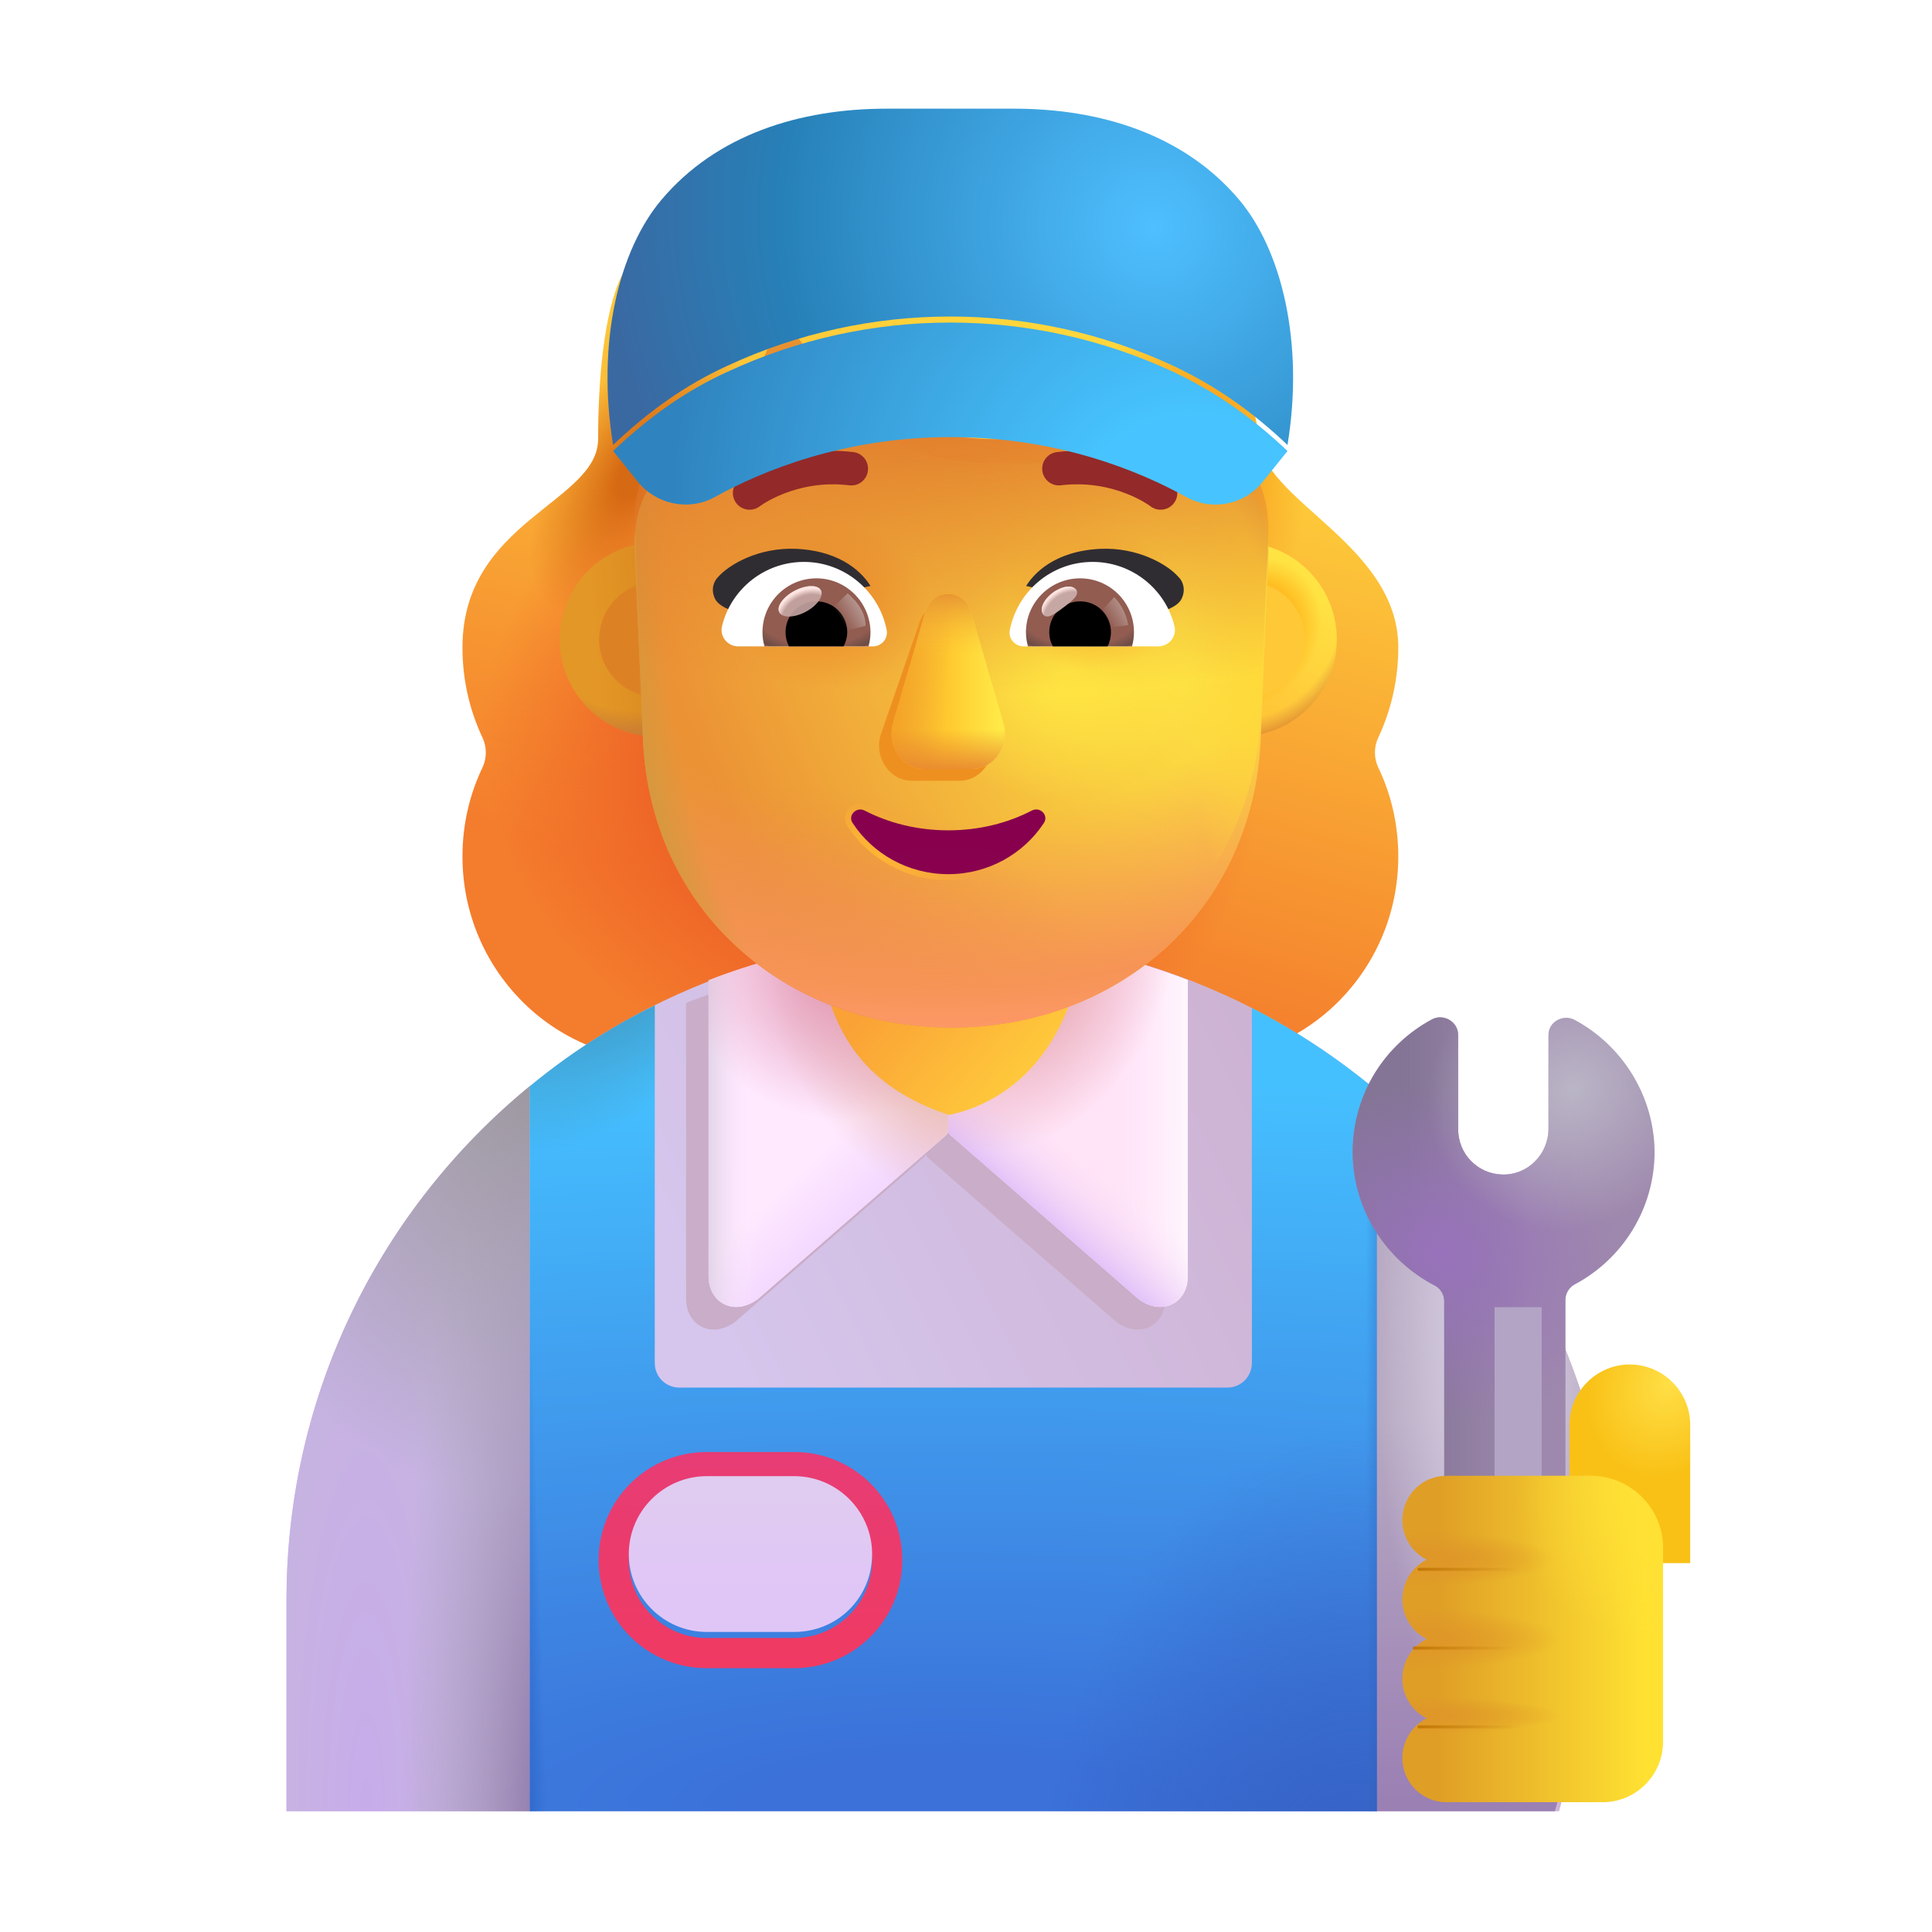 <svg width="32" height="32" viewBox="0 0 32 32" fill="none" xmlns="http://www.w3.org/2000/svg">
<g filter="url(#filter0_ii_4002_1945)">
<path d="M23.51 10.724C23.51 9.002 21.211 8.271 21.211 7.25L21.071 6.57C21.071 5.65 21.323 5.179 20.968 4.559H10.651C10.345 5.179 10.257 6.343 10.257 7.263V7.273C10.257 8.321 8.01 8.625 8.01 10.724C8.01 11.264 8.128 11.764 8.345 12.225C8.414 12.375 8.414 12.555 8.345 12.705C8.128 13.155 8.01 13.656 8.01 14.186C8.01 16.048 9.498 17.559 11.331 17.559H20.189C22.022 17.559 23.51 16.048 23.51 14.186C23.51 13.656 23.392 13.155 23.175 12.705C23.106 12.555 23.106 12.375 23.175 12.225C23.392 11.764 23.51 11.254 23.51 10.724Z" fill="url(#paint0_linear_4002_1945)"/>
<path d="M23.51 10.724C23.51 9.002 21.211 8.271 21.211 7.25L21.071 6.57C21.071 5.65 21.323 5.179 20.968 4.559H10.651C10.345 5.179 10.257 6.343 10.257 7.263V7.273C10.257 8.321 8.01 8.625 8.01 10.724C8.01 11.264 8.128 11.764 8.345 12.225C8.414 12.375 8.414 12.555 8.345 12.705C8.128 13.155 8.01 13.656 8.01 14.186C8.01 16.048 9.498 17.559 11.331 17.559H20.189C22.022 17.559 23.51 16.048 23.51 14.186C23.51 13.656 23.392 13.155 23.175 12.705C23.106 12.555 23.106 12.375 23.175 12.225C23.392 11.764 23.51 11.254 23.51 10.724Z" fill="url(#paint1_radial_4002_1945)"/>
<path d="M23.51 10.724C23.51 9.002 21.211 8.271 21.211 7.25L21.071 6.57C21.071 5.65 21.323 5.179 20.968 4.559H10.651C10.345 5.179 10.257 6.343 10.257 7.263V7.273C10.257 8.321 8.01 8.625 8.01 10.724C8.01 11.264 8.128 11.764 8.345 12.225C8.414 12.375 8.414 12.555 8.345 12.705C8.128 13.155 8.01 13.656 8.01 14.186C8.01 16.048 9.498 17.559 11.331 17.559H20.189C22.022 17.559 23.51 16.048 23.51 14.186C23.51 13.656 23.392 13.155 23.175 12.705C23.106 12.555 23.106 12.375 23.175 12.225C23.392 11.764 23.51 11.254 23.51 10.724Z" fill="url(#paint2_radial_4002_1945)"/>
<path d="M23.51 10.724C23.51 9.002 21.211 8.271 21.211 7.25L21.071 6.57C21.071 5.65 21.323 5.179 20.968 4.559H10.651C10.345 5.179 10.257 6.343 10.257 7.263V7.273C10.257 8.321 8.01 8.625 8.01 10.724C8.01 11.264 8.128 11.764 8.345 12.225C8.414 12.375 8.414 12.555 8.345 12.705C8.128 13.155 8.01 13.656 8.01 14.186C8.01 16.048 9.498 17.559 11.331 17.559H20.189C22.022 17.559 23.51 16.048 23.51 14.186C23.51 13.656 23.392 13.155 23.175 12.705C23.106 12.555 23.106 12.375 23.175 12.225C23.392 11.764 23.51 11.254 23.51 10.724Z" fill="url(#paint3_radial_4002_1945)"/>
</g>
<path d="M15.745 15.5C9.675 15.5 4.745 20.42 4.745 26.5V30H25.824L26.735 26.5C26.735 20.42 21.815 15.5 15.745 15.5Z" fill="url(#paint4_linear_4002_1945)"/>
<g filter="url(#filter1_f_4002_1945)">
<path d="M19.301 21.515V16.607C18.579 16.327 17.82 16.122 17.033 16L15.332 17.776L13.634 16.001C12.846 16.124 12.087 16.33 11.364 16.61V21.515C11.364 21.948 11.782 22.183 12.176 21.894L15.298 19.174C15.32 19.154 15.332 19.127 15.332 19.098C15.332 19.127 15.345 19.154 15.367 19.174L18.489 21.894C18.883 22.183 19.301 21.948 19.301 21.515Z" fill="#CAADC8"/>
</g>
<path d="M11.736 16.236V21.141C11.736 21.574 12.154 21.809 12.549 21.52L15.671 18.8C15.692 18.781 15.705 18.753 15.705 18.724V17.402L14.006 15.627C13.219 15.75 12.459 15.956 11.736 16.236Z" fill="#FFE9FF"/>
<path d="M11.736 16.236V21.141C11.736 21.574 12.154 21.809 12.549 21.52L15.671 18.8C15.692 18.781 15.705 18.753 15.705 18.724V17.402L14.006 15.627C13.219 15.75 12.459 15.956 11.736 16.236Z" fill="url(#paint5_linear_4002_1945)"/>
<path d="M11.736 16.236V21.141C11.736 21.574 12.154 21.809 12.549 21.52L15.671 18.8C15.692 18.781 15.705 18.753 15.705 18.724V17.402L14.006 15.627C13.219 15.75 12.459 15.956 11.736 16.236Z" fill="url(#paint6_linear_4002_1945)"/>
<path d="M11.736 16.236V21.141C11.736 21.574 12.154 21.809 12.549 21.52L15.671 18.8C15.692 18.781 15.705 18.753 15.705 18.724V17.402L14.006 15.627C13.219 15.75 12.459 15.956 11.736 16.236Z" fill="url(#paint7_radial_4002_1945)"/>
<path d="M11.736 16.236V21.141C11.736 21.574 12.154 21.809 12.549 21.52L15.671 18.8C15.692 18.781 15.705 18.753 15.705 18.724V17.402L14.006 15.627C13.219 15.75 12.459 15.956 11.736 16.236Z" fill="url(#paint8_radial_4002_1945)"/>
<path d="M19.674 16.233V21.141C19.674 21.574 19.256 21.809 18.861 21.52L15.739 18.799C15.717 18.78 15.705 18.753 15.705 18.724V17.402L17.405 15.626C18.192 15.748 18.951 15.953 19.674 16.233Z" fill="#FFE3F6"/>
<path d="M19.674 16.233V21.141C19.674 21.574 19.256 21.809 18.861 21.52L15.739 18.799C15.717 18.78 15.705 18.753 15.705 18.724V17.402L17.405 15.626C18.192 15.748 18.951 15.953 19.674 16.233Z" fill="url(#paint9_linear_4002_1945)"/>
<path d="M19.674 16.233V21.141C19.674 21.574 19.256 21.809 18.861 21.52L15.739 18.799C15.717 18.78 15.705 18.753 15.705 18.724V17.402L17.405 15.626C18.192 15.748 18.951 15.953 19.674 16.233Z" fill="url(#paint10_linear_4002_1945)"/>
<path d="M19.674 16.233V21.141C19.674 21.574 19.256 21.809 18.861 21.52L15.739 18.799C15.717 18.78 15.705 18.753 15.705 18.724V17.402L17.405 15.626C18.192 15.748 18.951 15.953 19.674 16.233Z" fill="url(#paint11_radial_4002_1945)"/>
<path d="M8.775 30V17.99C6.315 20.006 4.745 23.068 4.745 26.5V30H8.775Z" fill="url(#paint12_radial_4002_1945)"/>
<path d="M8.775 30V17.99C6.315 20.006 4.745 23.068 4.745 26.5V30H8.775Z" fill="url(#paint13_radial_4002_1945)"/>
<path d="M8.775 30V17.99C6.315 20.006 4.745 23.068 4.745 26.5V30H8.775Z" fill="url(#paint14_radial_4002_1945)"/>
<path d="M22.775 18.043V30H25.754L26.735 26.5C26.735 23.098 25.195 20.06 22.775 18.043Z" fill="url(#paint15_linear_4002_1945)"/>
<path d="M22.775 18.043V30H25.754L26.735 26.5C26.735 23.098 25.195 20.06 22.775 18.043Z" fill="url(#paint16_radial_4002_1945)"/>
<g filter="url(#filter2_i_4002_1945)">
<path d="M26.245 23.1C26.795 23.1 27.245 23.55 27.245 24.1V26.39H25.245V24.1C25.245 23.55 25.695 23.1 26.245 23.1Z" fill="url(#paint17_radial_4002_1945)"/>
</g>
<path d="M20.735 16.696V22.573C20.735 22.803 20.555 22.983 20.325 22.983H11.255C11.025 22.983 10.845 22.803 10.845 22.573V16.653C10.706 16.72 10.568 16.792 10.432 16.866C10.07 17.066 9.72 17.286 9.385 17.524C9.175 17.674 8.972 17.83 8.775 17.993L8.775 30H22.805L22.805 18.068C22.172 17.536 21.478 17.075 20.735 16.696Z" fill="url(#paint18_radial_4002_1945)"/>
<path d="M20.735 16.696V22.573C20.735 22.803 20.555 22.983 20.325 22.983H11.255C11.025 22.983 10.845 22.803 10.845 22.573V16.653C10.706 16.72 10.568 16.792 10.432 16.866C10.07 17.066 9.72 17.286 9.385 17.524C9.175 17.674 8.972 17.83 8.775 17.993L8.775 30H22.805L22.805 18.068C22.172 17.536 21.478 17.075 20.735 16.696Z" fill="url(#paint19_radial_4002_1945)"/>
<path d="M20.735 16.696V22.573C20.735 22.803 20.555 22.983 20.325 22.983H11.255C11.025 22.983 10.845 22.803 10.845 22.573V16.653C10.706 16.72 10.568 16.792 10.432 16.866C10.07 17.066 9.72 17.286 9.385 17.524C9.175 17.674 8.972 17.83 8.775 17.993L8.775 30H22.805L22.805 18.068C22.172 17.536 21.478 17.075 20.735 16.696Z" fill="url(#paint20_linear_4002_1945)"/>
<path d="M20.735 16.696V22.573C20.735 22.803 20.555 22.983 20.325 22.983H11.255C11.025 22.983 10.845 22.803 10.845 22.573V16.653C10.706 16.72 10.568 16.792 10.432 16.866C10.07 17.066 9.72 17.286 9.385 17.524C9.175 17.674 8.972 17.83 8.775 17.993L8.775 30H22.805L22.805 18.068C22.172 17.536 21.478 17.075 20.735 16.696Z" fill="url(#paint21_linear_4002_1945)"/>
<path d="M20.735 16.696V22.573C20.735 22.803 20.555 22.983 20.325 22.983H11.255C11.025 22.983 10.845 22.803 10.845 22.573V16.653C10.706 16.72 10.568 16.792 10.432 16.866C10.07 17.066 9.72 17.286 9.385 17.524C9.175 17.674 8.972 17.83 8.775 17.993L8.775 30H22.805L22.805 18.068C22.172 17.536 21.478 17.075 20.735 16.696Z" fill="url(#paint22_radial_4002_1945)"/>
<g filter="url(#filter3_d_4002_1945)">
<path d="M13.155 24.45C13.865 24.45 14.445 25.03 14.445 25.74C14.445 26.45 13.865 27.03 13.155 27.03H11.705C10.995 27.03 10.415 26.45 10.415 25.74C10.415 25.03 10.995 24.45 11.705 24.45H13.155ZM13.155 23.95H11.705C10.715 23.95 9.915 24.75 9.915 25.74C9.915 26.73 10.715 27.53 11.705 27.53H13.155C14.145 27.53 14.945 26.73 14.945 25.74C14.945 24.75 14.145 23.95 13.155 23.95Z" fill="url(#paint23_linear_4002_1945)"/>
</g>
<g filter="url(#filter4_i_4002_1945)">
<path d="M13.155 27.03H11.705C10.995 27.03 10.415 26.45 10.415 25.74C10.415 25.03 10.995 24.45 11.705 24.45H13.155C13.865 24.45 14.445 25.03 14.445 25.74C14.445 26.46 13.875 27.03 13.155 27.03Z" fill="url(#paint24_linear_4002_1945)"/>
</g>
<g filter="url(#filter5_i_4002_1945)">
<path d="M15.717 18.667C14.194 18.16 13.767 17.18 13.564 16.078H17.916C17.549 18.094 16.235 18.566 15.717 18.667Z" fill="url(#paint25_linear_4002_1945)"/>
</g>
<g filter="url(#filter6_i_4002_1945)">
<path d="M25.93 17.043C25.739 16.943 25.498 17.073 25.498 17.293V18.844C25.498 19.264 25.157 19.614 24.735 19.604C24.323 19.594 24.002 19.264 24.002 18.854V17.293C24.002 17.073 23.761 16.933 23.57 17.033C22.787 17.453 22.265 18.264 22.255 19.204C22.245 20.175 22.807 21.025 23.621 21.445C23.711 21.495 23.771 21.596 23.771 21.696V27.999C23.771 28.55 24.223 29 24.775 29C25.327 29 25.779 28.55 25.779 27.999V21.676C25.779 21.576 25.839 21.476 25.93 21.425C26.723 21.005 27.255 20.175 27.255 19.224C27.245 18.294 26.713 17.463 25.93 17.043Z" fill="#9E88AD"/>
<path d="M25.93 17.043C25.739 16.943 25.498 17.073 25.498 17.293V18.844C25.498 19.264 25.157 19.614 24.735 19.604C24.323 19.594 24.002 19.264 24.002 18.854V17.293C24.002 17.073 23.761 16.933 23.57 17.033C22.787 17.453 22.265 18.264 22.255 19.204C22.245 20.175 22.807 21.025 23.621 21.445C23.711 21.495 23.771 21.596 23.771 21.696V27.999C23.771 28.55 24.223 29 24.775 29C25.327 29 25.779 28.55 25.779 27.999V21.676C25.779 21.576 25.839 21.476 25.93 21.425C26.723 21.005 27.255 20.175 27.255 19.224C27.245 18.294 26.713 17.463 25.93 17.043Z" fill="url(#paint26_linear_4002_1945)"/>
<path d="M25.93 17.043C25.739 16.943 25.498 17.073 25.498 17.293V18.844C25.498 19.264 25.157 19.614 24.735 19.604C24.323 19.594 24.002 19.264 24.002 18.854V17.293C24.002 17.073 23.761 16.933 23.57 17.033C22.787 17.453 22.265 18.264 22.255 19.204C22.245 20.175 22.807 21.025 23.621 21.445C23.711 21.495 23.771 21.596 23.771 21.696V27.999C23.771 28.55 24.223 29 24.775 29C25.327 29 25.779 28.55 25.779 27.999V21.676C25.779 21.576 25.839 21.476 25.93 21.425C26.723 21.005 27.255 20.175 27.255 19.224C27.245 18.294 26.713 17.463 25.93 17.043Z" fill="url(#paint27_radial_4002_1945)"/>
<path d="M25.93 17.043C25.739 16.943 25.498 17.073 25.498 17.293V18.844C25.498 19.264 25.157 19.614 24.735 19.604C24.323 19.594 24.002 19.264 24.002 18.854V17.293C24.002 17.073 23.761 16.933 23.57 17.033C22.787 17.453 22.265 18.264 22.255 19.204C22.245 20.175 22.807 21.025 23.621 21.445C23.711 21.495 23.771 21.596 23.771 21.696V27.999C23.771 28.55 24.223 29 24.775 29C25.327 29 25.779 28.55 25.779 27.999V21.676C25.779 21.576 25.839 21.476 25.93 21.425C26.723 21.005 27.255 20.175 27.255 19.224C27.245 18.294 26.713 17.463 25.93 17.043Z" fill="url(#paint28_radial_4002_1945)"/>
</g>
<g filter="url(#filter7_f_4002_1945)">
<rect x="24.755" y="21.651" width="0.78" height="3.662" fill="#B3A4C6"/>
</g>
<g filter="url(#filter8_i_4002_1945)">
<path d="M22.927 25.326C22.927 24.924 23.252 24.594 23.654 24.594H26.045C26.708 24.594 27.245 25.131 27.245 25.794V29C27.245 29.552 26.797 30 26.245 30H23.654C23.252 30 22.927 29.669 22.927 29.268C22.927 28.981 23.093 28.731 23.334 28.611C23.093 28.491 22.927 28.241 22.927 27.954C22.927 27.667 23.093 27.417 23.334 27.297C23.093 27.177 22.927 26.927 22.927 26.64C22.927 26.353 23.093 26.102 23.334 25.983C23.093 25.863 22.927 25.612 22.927 25.326Z" fill="url(#paint29_linear_4002_1945)"/>
<path d="M22.927 25.326C22.927 24.924 23.252 24.594 23.654 24.594H26.045C26.708 24.594 27.245 25.131 27.245 25.794V29C27.245 29.552 26.797 30 26.245 30H23.654C23.252 30 22.927 29.669 22.927 29.268C22.927 28.981 23.093 28.731 23.334 28.611C23.093 28.491 22.927 28.241 22.927 27.954C22.927 27.667 23.093 27.417 23.334 27.297C23.093 27.177 22.927 26.927 22.927 26.64C22.927 26.353 23.093 26.102 23.334 25.983C23.093 25.863 22.927 25.612 22.927 25.326Z" fill="url(#paint30_radial_4002_1945)"/>
<path d="M22.927 25.326C22.927 24.924 23.252 24.594 23.654 24.594H26.045C26.708 24.594 27.245 25.131 27.245 25.794V29C27.245 29.552 26.797 30 26.245 30H23.654C23.252 30 22.927 29.669 22.927 29.268C22.927 28.981 23.093 28.731 23.334 28.611C23.093 28.491 22.927 28.241 22.927 27.954C22.927 27.667 23.093 27.417 23.334 27.297C23.093 27.177 22.927 26.927 22.927 26.64C22.927 26.353 23.093 26.102 23.334 25.983C23.093 25.863 22.927 25.612 22.927 25.326Z" fill="url(#paint31_radial_4002_1945)"/>
<path d="M22.927 25.326C22.927 24.924 23.252 24.594 23.654 24.594H26.045C26.708 24.594 27.245 25.131 27.245 25.794V29C27.245 29.552 26.797 30 26.245 30H23.654C23.252 30 22.927 29.669 22.927 29.268C22.927 28.981 23.093 28.731 23.334 28.611C23.093 28.491 22.927 28.241 22.927 27.954C22.927 27.667 23.093 27.417 23.334 27.297C23.093 27.177 22.927 26.927 22.927 26.64C22.927 26.353 23.093 26.102 23.334 25.983C23.093 25.863 22.927 25.612 22.927 25.326Z" fill="url(#paint32_radial_4002_1945)"/>
<path d="M22.927 25.326C22.927 24.924 23.252 24.594 23.654 24.594H26.045C26.708 24.594 27.245 25.131 27.245 25.794V29C27.245 29.552 26.797 30 26.245 30H23.654C23.252 30 22.927 29.669 22.927 29.268C22.927 28.981 23.093 28.731 23.334 28.611C23.093 28.491 22.927 28.241 22.927 27.954C22.927 27.667 23.093 27.417 23.334 27.297C23.093 27.177 22.927 26.927 22.927 26.64C22.927 26.353 23.093 26.102 23.334 25.983C23.093 25.863 22.927 25.612 22.927 25.326Z" fill="url(#paint33_radial_4002_1945)"/>
</g>
<g filter="url(#filter9_f_4002_1945)">
<path d="M23.503 25.992H25.3" stroke="url(#paint34_linear_4002_1945)" stroke-width="0.05" stroke-linecap="round"/>
</g>
<g filter="url(#filter10_f_4002_1945)">
<path d="M23.425 27.297H25.222" stroke="url(#paint35_linear_4002_1945)" stroke-width="0.05" stroke-linecap="round"/>
</g>
<g filter="url(#filter11_f_4002_1945)">
<path d="M23.503 28.602H25.3" stroke="url(#paint36_linear_4002_1945)" stroke-width="0.05" stroke-linecap="round"/>
</g>
<path d="M20.628 12.197C20.694 11.133 20.757 10.07 20.812 9.006C21.568 9.138 22.142 9.797 22.142 10.591C22.142 11.448 21.472 12.148 20.628 12.197Z" fill="url(#paint37_linear_4002_1945)"/>
<path d="M20.628 12.197C20.694 11.133 20.757 10.07 20.812 9.006C21.568 9.138 22.142 9.797 22.142 10.591C22.142 11.448 21.472 12.148 20.628 12.197Z" fill="url(#paint38_radial_4002_1945)"/>
<path d="M20.628 12.197C20.694 11.133 20.757 10.07 20.812 9.006C21.568 9.138 22.142 9.797 22.142 10.591C22.142 11.448 21.472 12.148 20.628 12.197Z" fill="url(#paint39_radial_4002_1945)"/>
<path d="M10.652 8.998C9.871 9.108 9.27 9.779 9.27 10.591C9.27 11.45 9.943 12.152 10.79 12.197C10.726 11.129 10.673 10.066 10.652 8.998Z" fill="url(#paint40_linear_4002_1945)"/>
<path d="M10.652 8.998C9.871 9.108 9.27 9.779 9.27 10.591C9.27 11.45 9.943 12.152 10.79 12.197C10.726 11.129 10.673 10.066 10.652 8.998Z" fill="url(#paint41_radial_4002_1945)"/>
<g filter="url(#filter12_f_4002_1945)">
<path d="M10.669 9.659C10.242 9.754 9.923 10.135 9.923 10.591C9.923 11.076 10.284 11.476 10.752 11.538C10.718 10.911 10.688 10.286 10.669 9.659Z" fill="#DD8224"/>
</g>
<g filter="url(#filter13_f_4002_1945)">
<path d="M20.668 11.546C20.706 10.912 20.744 10.278 20.778 9.643C21.25 9.702 21.614 10.104 21.614 10.591C21.614 11.116 21.191 11.542 20.668 11.546Z" fill="#FFC837"/>
</g>
<g filter="url(#filter14_i_4002_1945)">
<path d="M19.796 7.274H16.482C15.168 7.274 13.973 6.68 13.237 5.617C13.108 5.432 12.839 5.471 12.759 5.666L12.68 5.861C12.441 6.426 11.993 6.865 11.446 7.099C11.416 7.118 11.376 7.138 11.336 7.147C11.087 7.264 10.52 7.635 10.51 8.6L10.649 11.835C10.769 14.7 13.028 16.62 15.765 16.62C18.502 16.62 20.761 14.7 20.881 11.835L21.01 8.756C20.99 7.401 19.985 7.274 19.796 7.274Z" fill="url(#paint42_radial_4002_1945)"/>
<path d="M19.796 7.274H16.482C15.168 7.274 13.973 6.68 13.237 5.617C13.108 5.432 12.839 5.471 12.759 5.666L12.68 5.861C12.441 6.426 11.993 6.865 11.446 7.099C11.416 7.118 11.376 7.138 11.336 7.147C11.087 7.264 10.52 7.635 10.51 8.6L10.649 11.835C10.769 14.7 13.028 16.62 15.765 16.62C18.502 16.62 20.761 14.7 20.881 11.835L21.01 8.756C20.99 7.401 19.985 7.274 19.796 7.274Z" fill="url(#paint43_radial_4002_1945)"/>
<path d="M19.796 7.274H16.482C15.168 7.274 13.973 6.68 13.237 5.617C13.108 5.432 12.839 5.471 12.759 5.666L12.68 5.861C12.441 6.426 11.993 6.865 11.446 7.099C11.416 7.118 11.376 7.138 11.336 7.147C11.087 7.264 10.52 7.635 10.51 8.6L10.649 11.835C10.769 14.7 13.028 16.62 15.765 16.62C18.502 16.62 20.761 14.7 20.881 11.835L21.01 8.756C20.99 7.401 19.985 7.274 19.796 7.274Z" fill="url(#paint44_radial_4002_1945)"/>
<path d="M19.796 7.274H16.482C15.168 7.274 13.973 6.68 13.237 5.617C13.108 5.432 12.839 5.471 12.759 5.666L12.68 5.861C12.441 6.426 11.993 6.865 11.446 7.099C11.416 7.118 11.376 7.138 11.336 7.147C11.087 7.264 10.52 7.635 10.51 8.6L10.649 11.835C10.769 14.7 13.028 16.62 15.765 16.62C18.502 16.62 20.761 14.7 20.881 11.835L21.01 8.756C20.99 7.401 19.985 7.274 19.796 7.274Z" fill="url(#paint45_radial_4002_1945)"/>
<path d="M19.796 7.274H16.482C15.168 7.274 13.973 6.68 13.237 5.617C13.108 5.432 12.839 5.471 12.759 5.666L12.68 5.861C12.441 6.426 11.993 6.865 11.446 7.099C11.416 7.118 11.376 7.138 11.336 7.147C11.087 7.264 10.52 7.635 10.51 8.6L10.649 11.835C10.769 14.7 13.028 16.62 15.765 16.62C18.502 16.62 20.761 14.7 20.881 11.835L21.01 8.756C20.99 7.401 19.985 7.274 19.796 7.274Z" fill="url(#paint46_radial_4002_1945)"/>
<path d="M19.796 7.274H16.482C15.168 7.274 13.973 6.68 13.237 5.617C13.108 5.432 12.839 5.471 12.759 5.666L12.68 5.861C12.441 6.426 11.993 6.865 11.446 7.099C11.416 7.118 11.376 7.138 11.336 7.147C11.087 7.264 10.52 7.635 10.51 8.6L10.649 11.835C10.769 14.7 13.028 16.62 15.765 16.62C18.502 16.62 20.761 14.7 20.881 11.835L21.01 8.756C20.99 7.401 19.985 7.274 19.796 7.274Z" fill="url(#paint47_radial_4002_1945)"/>
<path d="M19.796 7.274H16.482C15.168 7.274 13.973 6.68 13.237 5.617C13.108 5.432 12.839 5.471 12.759 5.666L12.68 5.861C12.441 6.426 11.993 6.865 11.446 7.099C11.416 7.118 11.376 7.138 11.336 7.147C11.087 7.264 10.52 7.635 10.51 8.6L10.649 11.835C10.769 14.7 13.028 16.62 15.765 16.62C18.502 16.62 20.761 14.7 20.881 11.835L21.01 8.756C20.99 7.401 19.985 7.274 19.796 7.274Z" fill="url(#paint48_radial_4002_1945)"/>
</g>
<path d="M19.796 7.274H16.482C15.168 7.274 13.973 6.68 13.237 5.617C13.108 5.432 12.839 5.471 12.759 5.666L12.68 5.861C12.441 6.426 11.993 6.865 11.446 7.099C11.416 7.118 11.376 7.138 11.336 7.147C11.087 7.264 10.52 7.635 10.51 8.6L10.649 11.835C10.769 14.7 13.028 16.62 15.765 16.62C18.502 16.62 20.761 14.7 20.881 11.835L21.01 8.756C20.99 7.401 19.985 7.274 19.796 7.274Z" fill="url(#paint49_radial_4002_1945)"/>
<path d="M19.796 7.274H16.482C15.168 7.274 13.973 6.68 13.237 5.617C13.108 5.432 12.839 5.471 12.759 5.666L12.68 5.861C12.441 6.426 11.993 6.865 11.446 7.099C11.416 7.118 11.376 7.138 11.336 7.147C11.087 7.264 10.52 7.635 10.51 8.6L10.649 11.835C10.769 14.7 13.028 16.62 15.765 16.62C18.502 16.62 20.761 14.7 20.881 11.835L21.01 8.756C20.99 7.401 19.985 7.274 19.796 7.274Z" fill="url(#paint50_radial_4002_1945)"/>
<g filter="url(#filter15_f_4002_1945)">
<path d="M15.22 10.338L14.585 12.176C14.476 12.554 14.737 12.932 15.105 12.932H15.892C16.261 12.932 16.521 12.548 16.412 12.176L15.881 10.338C15.767 9.93 15.339 9.93 15.22 10.338Z" fill="#EE9020"/>
</g>
<g filter="url(#filter16_f_4002_1945)">
<path d="M15.324 10.142L14.792 11.98C14.684 12.358 14.944 12.736 15.313 12.736H16.099C16.468 12.736 16.728 12.352 16.62 11.98L16.088 10.142C15.974 9.735 15.443 9.735 15.324 10.142Z" fill="url(#paint51_linear_4002_1945)"/>
<path d="M15.324 10.142L14.792 11.98C14.684 12.358 14.944 12.736 15.313 12.736H16.099C16.468 12.736 16.728 12.352 16.62 11.98L16.088 10.142C15.974 9.735 15.443 9.735 15.324 10.142Z" fill="url(#paint52_linear_4002_1945)"/>
<path d="M15.324 10.142L14.792 11.98C14.684 12.358 14.944 12.736 15.313 12.736H16.099C16.468 12.736 16.728 12.352 16.62 11.98L16.088 10.142C15.974 9.735 15.443 9.735 15.324 10.142Z" fill="url(#paint53_linear_4002_1945)"/>
<path d="M15.324 10.142L14.792 11.98C14.684 12.358 14.944 12.736 15.313 12.736H16.099C16.468 12.736 16.728 12.352 16.62 11.98L16.088 10.142C15.974 9.735 15.443 9.735 15.324 10.142Z" fill="url(#paint54_linear_4002_1945)"/>
</g>
<g filter="url(#filter17_f_4002_1945)">
<path d="M14.344 13.38L14.344 13.38C14.737 13.585 15.206 13.703 15.706 13.703C16.211 13.703 16.675 13.585 17.068 13.38L17.069 13.38L17.069 13.38C17.159 13.334 17.253 13.361 17.31 13.42C17.367 13.479 17.389 13.575 17.331 13.661M14.344 13.38L17.289 13.633M14.344 13.38L14.343 13.38C14.252 13.334 14.158 13.363 14.101 13.422C14.045 13.481 14.023 13.577 14.081 13.662M14.344 13.38L14.123 13.633M17.331 13.661C17.331 13.661 17.331 13.661 17.331 13.661L17.289 13.633M17.331 13.661C17.331 13.661 17.331 13.661 17.331 13.661L17.289 13.633M17.331 13.661C16.987 14.182 16.388 14.53 15.706 14.53C15.024 14.53 14.425 14.182 14.081 13.662M17.289 13.633C16.954 14.141 16.371 14.479 15.706 14.479C15.041 14.479 14.457 14.141 14.123 13.633M14.081 13.662C14.081 13.662 14.081 13.662 14.081 13.662L14.123 13.633M14.081 13.662C14.081 13.661 14.081 13.661 14.081 13.661L14.123 13.633" stroke="url(#paint55_radial_4002_1945)" stroke-width="0.1"/>
</g>
<path d="M15.706 13.753C15.198 13.753 14.721 13.633 14.32 13.425C14.183 13.355 14.036 13.509 14.123 13.633C14.457 14.141 15.041 14.479 15.706 14.479C16.371 14.479 16.954 14.141 17.289 13.633C17.375 13.504 17.228 13.355 17.091 13.425C16.69 13.633 16.218 13.753 15.706 13.753Z" fill="url(#paint56_radial_4002_1945)"/>
<g filter="url(#filter18_i_4002_1945)">
<path d="M12.295 8.047C12.385 7.993 12.515 7.924 12.678 7.86C13.006 7.731 13.474 7.619 14.034 7.688C14.186 7.706 14.294 7.845 14.275 7.997C14.257 8.149 14.119 8.257 13.966 8.238C13.518 8.184 13.144 8.273 12.882 8.376C12.75 8.428 12.648 8.482 12.58 8.523C12.546 8.543 12.521 8.56 12.505 8.571C12.497 8.577 12.491 8.581 12.488 8.583L12.485 8.585C12.364 8.678 12.191 8.656 12.097 8.536C12.003 8.415 12.025 8.24 12.146 8.146L12.295 8.047Z" fill="#932929"/>
</g>
<g filter="url(#filter19_i_4002_1945)">
<path d="M19.145 8.047C19.054 7.993 18.925 7.924 18.761 7.86C18.433 7.731 17.965 7.619 17.406 7.688C17.253 7.706 17.145 7.845 17.164 7.997C17.183 8.149 17.321 8.257 17.473 8.238C17.921 8.184 18.295 8.273 18.558 8.376C18.689 8.428 18.791 8.482 18.86 8.523C18.894 8.543 18.919 8.56 18.935 8.571C18.943 8.577 18.948 8.581 18.951 8.583L18.954 8.585C19.075 8.678 19.248 8.656 19.342 8.536C19.436 8.415 19.415 8.24 19.294 8.146L19.145 8.047Z" fill="#932929"/>
</g>
<g filter="url(#filter20_i_4002_1945)">
<path d="M18.215 9.241C17.449 9.281 17.116 9.663 16.996 9.855L19.007 10.316C19.148 10.323 19.492 10.23 19.57 10.07C19.651 9.903 19.582 9.765 19.519 9.706C19.343 9.503 18.845 9.209 18.215 9.241Z" fill="#302D32"/>
</g>
<g filter="url(#filter21_i_4002_1945)">
<path d="M13.2 9.241C13.965 9.281 14.299 9.663 14.418 9.855L12.407 10.316C12.266 10.323 11.922 10.23 11.844 10.07C11.763 9.903 11.832 9.765 11.895 9.706C12.071 9.503 12.569 9.209 13.2 9.241Z" fill="#302D32"/>
</g>
<path d="M18.097 9.307C18.75 9.307 19.302 9.757 19.452 10.366C19.497 10.54 19.363 10.706 19.184 10.706H16.953C16.811 10.706 16.697 10.577 16.726 10.435C16.852 9.794 17.415 9.307 18.097 9.307Z" fill="white"/>
<path d="M17.89 9.579C18.385 9.579 18.782 9.98 18.782 10.471C18.782 10.552 18.77 10.633 18.75 10.706H17.026C17.006 10.629 16.993 10.552 16.993 10.471C16.993 9.98 17.395 9.579 17.89 9.579Z" fill="url(#paint57_radial_4002_1945)"/>
<path d="M17.379 10.471C17.379 10.187 17.606 9.96 17.89 9.96C18.174 9.96 18.401 10.187 18.401 10.471C18.401 10.556 18.381 10.637 18.344 10.706H17.44C17.399 10.637 17.379 10.556 17.379 10.471Z" fill="black"/>
<g filter="url(#filter22_f_4002_1945)">
<path d="M17.824 9.767C17.888 9.852 17.755 9.956 17.604 10.069C17.453 10.182 17.341 10.261 17.277 10.176C17.213 10.091 17.285 9.931 17.436 9.818C17.587 9.705 17.761 9.682 17.824 9.767Z" fill="#C7A7A3"/>
<path d="M17.824 9.767C17.888 9.852 17.755 9.956 17.604 10.069C17.453 10.182 17.341 10.261 17.277 10.176C17.213 10.091 17.285 9.931 17.436 9.818C17.587 9.705 17.761 9.682 17.824 9.767Z" fill="url(#paint58_radial_4002_1945)"/>
</g>
<g filter="url(#filter23_f_4002_1945)">
<path d="M18.685 10.354C18.652 10.123 18.517 9.949 18.453 9.891L18.194 10.176L18.311 10.404L18.685 10.354Z" fill="url(#paint59_linear_4002_1945)"/>
</g>
<path d="M13.315 9.307C12.662 9.307 12.11 9.757 11.96 10.366C11.915 10.54 12.049 10.706 12.228 10.706H14.459C14.601 10.706 14.715 10.576 14.686 10.434C14.56 9.793 13.992 9.307 13.315 9.307Z" fill="white"/>
<path d="M13.522 9.579C13.027 9.579 12.629 9.98 12.629 10.471C12.629 10.552 12.641 10.633 12.662 10.706H14.386C14.406 10.629 14.418 10.552 14.418 10.471C14.414 9.98 14.017 9.579 13.522 9.579Z" fill="url(#paint60_radial_4002_1945)"/>
<path d="M14.033 10.471C14.033 10.187 13.806 9.96 13.522 9.96C13.238 9.96 13.011 10.187 13.011 10.471C13.011 10.556 13.031 10.637 13.067 10.706H13.972C14.009 10.637 14.033 10.556 14.033 10.471Z" fill="black"/>
<g filter="url(#filter24_f_4002_1945)">
<path d="M14.337 10.366C14.337 10.078 14.103 9.886 14.039 9.827L13.751 10.106L13.928 10.468L14.337 10.366Z" fill="url(#paint61_linear_4002_1945)"/>
</g>
<g filter="url(#filter25_f_4002_1945)">
<ellipse cx="13.252" cy="9.96" rx="0.39" ry="0.197" transform="rotate(-27.914 13.252 9.96)" fill="#C7A7A3" fill-opacity="0.9"/>
<ellipse cx="13.252" cy="9.96" rx="0.39" ry="0.197" transform="rotate(-27.914 13.252 9.96)" fill="url(#paint62_radial_4002_1945)"/>
</g>
<g filter="url(#filter26_i_4002_1945)">
<path d="M12.045 6.26C11.365 6.57 10.755 7 10.155 7.57L10.565 8.08C10.875 8.46 11.415 8.57 11.845 8.33C12.605 7.91 13.955 7.34 15.745 7.34C17.535 7.34 18.885 7.91 19.645 8.33C20.075 8.57 20.615 8.46 20.915 8.08L21.325 7.57C20.725 7 20.115 6.58 19.435 6.26C17.095 5.17 14.385 5.17 12.045 6.26Z" fill="url(#paint63_radial_4002_1945)"/>
</g>
<g filter="url(#filter27_i_4002_1945)">
<path d="M16.795 2C18.235 2 19.615 2.43 20.525 3.51C21.225 4.34 21.605 5.87 21.325 7.57C20.725 7 20.115 6.58 19.435 6.26C17.095 5.17 14.385 5.17 12.045 6.26C11.365 6.57 10.755 7 10.155 7.57C9.875 5.86 10.255 4.34 10.955 3.51C11.865 2.43 13.245 2 14.685 2H16.795Z" fill="url(#paint64_radial_4002_1945)"/>
</g>
<defs>
<filter id="filter0_ii_4002_1945" x="7.51" y="4.309" width="16.15" height="13.5" filterUnits="userSpaceOnUse" color-interpolation-filters="sRGB">
<feFlood flood-opacity="0" result="BackgroundImageFix"/>
<feBlend mode="normal" in="SourceGraphic" in2="BackgroundImageFix" result="shape"/>
<feColorMatrix in="SourceAlpha" type="matrix" values="0 0 0 0 0 0 0 0 0 0 0 0 0 0 0 0 0 0 127 0" result="hardAlpha"/>
<feOffset dx="0.15" dy="-0.25"/>
<feGaussianBlur stdDeviation="0.25"/>
<feComposite in2="hardAlpha" operator="arithmetic" k2="-1" k3="1"/>
<feColorMatrix type="matrix" values="0 0 0 0 0.871 0 0 0 0 0.431 0 0 0 0 0.31 0 0 0 1 0"/>
<feBlend mode="normal" in2="shape" result="effect1_innerShadow_4002_1945"/>
<feColorMatrix in="SourceAlpha" type="matrix" values="0 0 0 0 0 0 0 0 0 0 0 0 0 0 0 0 0 0 127 0" result="hardAlpha"/>
<feOffset dx="-0.5" dy="0.25"/>
<feGaussianBlur stdDeviation="0.375"/>
<feComposite in2="hardAlpha" operator="arithmetic" k2="-1" k3="1"/>
<feColorMatrix type="matrix" values="0 0 0 0 1 0 0 0 0 0.843 0 0 0 0 0.235 0 0 0 1 0"/>
<feBlend mode="normal" in2="effect1_innerShadow_4002_1945" result="effect2_innerShadow_4002_1945"/>
</filter>
<filter id="filter1_f_4002_1945" x="10.364" y="15" width="9.938" height="8.021" filterUnits="userSpaceOnUse" color-interpolation-filters="sRGB">
<feFlood flood-opacity="0" result="BackgroundImageFix"/>
<feBlend mode="normal" in="SourceGraphic" in2="BackgroundImageFix" result="shape"/>
<feGaussianBlur stdDeviation="0.5" result="effect1_foregroundBlur_4002_1945"/>
</filter>
<filter id="filter2_i_4002_1945" x="25.245" y="22.6" width="2.65" height="3.79" filterUnits="userSpaceOnUse" color-interpolation-filters="sRGB">
<feFlood flood-opacity="0" result="BackgroundImageFix"/>
<feBlend mode="normal" in="SourceGraphic" in2="BackgroundImageFix" result="shape"/>
<feColorMatrix in="SourceAlpha" type="matrix" values="0 0 0 0 0 0 0 0 0 0 0 0 0 0 0 0 0 0 127 0" result="hardAlpha"/>
<feOffset dx="0.75" dy="-0.5"/>
<feGaussianBlur stdDeviation="0.325"/>
<feComposite in2="hardAlpha" operator="arithmetic" k2="-1" k3="1"/>
<feColorMatrix type="matrix" values="0 0 0 0 0.878 0 0 0 0 0.561 0 0 0 0 0.192 0 0 0 1 0"/>
<feBlend mode="normal" in2="shape" result="effect1_innerShadow_4002_1945"/>
</filter>
<filter id="filter3_d_4002_1945" x="9.765" y="23.9" width="5.33" height="3.88" filterUnits="userSpaceOnUse" color-interpolation-filters="sRGB">
<feFlood flood-opacity="0" result="BackgroundImageFix"/>
<feColorMatrix in="SourceAlpha" type="matrix" values="0 0 0 0 0 0 0 0 0 0 0 0 0 0 0 0 0 0 127 0" result="hardAlpha"/>
<feOffset dy="0.1"/>
<feGaussianBlur stdDeviation="0.075"/>
<feComposite in2="hardAlpha" operator="out"/>
<feColorMatrix type="matrix" values="0 0 0 0 0.188 0 0 0 0 0.384 0 0 0 0 0.824 0 0 0 1 0"/>
<feBlend mode="normal" in2="BackgroundImageFix" result="effect1_dropShadow_4002_1945"/>
<feBlend mode="normal" in="SourceGraphic" in2="effect1_dropShadow_4002_1945" result="shape"/>
</filter>
<filter id="filter4_i_4002_1945" x="10.415" y="24.45" width="4.03" height="2.58" filterUnits="userSpaceOnUse" color-interpolation-filters="sRGB">
<feFlood flood-opacity="0" result="BackgroundImageFix"/>
<feBlend mode="normal" in="SourceGraphic" in2="BackgroundImageFix" result="shape"/>
<feColorMatrix in="SourceAlpha" type="matrix" values="0 0 0 0 0 0 0 0 0 0 0 0 0 0 0 0 0 0 127 0" result="hardAlpha"/>
<feOffset/>
<feGaussianBlur stdDeviation="0.125"/>
<feComposite in2="hardAlpha" operator="arithmetic" k2="-1" k3="1"/>
<feColorMatrix type="matrix" values="0 0 0 0 0.882 0 0 0 0 0.808 0 0 0 0 0.929 0 0 0 1 0"/>
<feBlend mode="normal" in2="shape" result="effect1_innerShadow_4002_1945"/>
</filter>
<filter id="filter5_i_4002_1945" x="13.564" y="15.878" width="4.352" height="2.789" filterUnits="userSpaceOnUse" color-interpolation-filters="sRGB">
<feFlood flood-opacity="0" result="BackgroundImageFix"/>
<feBlend mode="normal" in="SourceGraphic" in2="BackgroundImageFix" result="shape"/>
<feColorMatrix in="SourceAlpha" type="matrix" values="0 0 0 0 0 0 0 0 0 0 0 0 0 0 0 0 0 0 127 0" result="hardAlpha"/>
<feOffset dy="-0.2"/>
<feGaussianBlur stdDeviation="0.2"/>
<feComposite in2="hardAlpha" operator="arithmetic" k2="-1" k3="1"/>
<feColorMatrix type="matrix" values="0 0 0 0 0.914 0 0 0 0 0.647 0 0 0 0 0.165 0 0 0 1 0"/>
<feBlend mode="normal" in2="shape" result="effect1_innerShadow_4002_1945"/>
</filter>
<filter id="filter6_i_4002_1945" x="22.255" y="16.85" width="5.15" height="12.15" filterUnits="userSpaceOnUse" color-interpolation-filters="sRGB">
<feFlood flood-opacity="0" result="BackgroundImageFix"/>
<feBlend mode="normal" in="SourceGraphic" in2="BackgroundImageFix" result="shape"/>
<feColorMatrix in="SourceAlpha" type="matrix" values="0 0 0 0 0 0 0 0 0 0 0 0 0 0 0 0 0 0 127 0" result="hardAlpha"/>
<feOffset dx="0.15" dy="-0.15"/>
<feGaussianBlur stdDeviation="0.15"/>
<feComposite in2="hardAlpha" operator="arithmetic" k2="-1" k3="1"/>
<feColorMatrix type="matrix" values="0 0 0 0 0.49 0 0 0 0 0.384 0 0 0 0 0.612 0 0 0 1 0"/>
<feBlend mode="normal" in2="shape" result="effect1_innerShadow_4002_1945"/>
</filter>
<filter id="filter7_f_4002_1945" x="24.105" y="21.001" width="2.08" height="4.962" filterUnits="userSpaceOnUse" color-interpolation-filters="sRGB">
<feFlood flood-opacity="0" result="BackgroundImageFix"/>
<feBlend mode="normal" in="SourceGraphic" in2="BackgroundImageFix" result="shape"/>
<feGaussianBlur stdDeviation="0.325" result="effect1_foregroundBlur_4002_1945"/>
</filter>
<filter id="filter8_i_4002_1945" x="22.927" y="24.444" width="4.618" height="5.556" filterUnits="userSpaceOnUse" color-interpolation-filters="sRGB">
<feFlood flood-opacity="0" result="BackgroundImageFix"/>
<feBlend mode="normal" in="SourceGraphic" in2="BackgroundImageFix" result="shape"/>
<feColorMatrix in="SourceAlpha" type="matrix" values="0 0 0 0 0 0 0 0 0 0 0 0 0 0 0 0 0 0 127 0" result="hardAlpha"/>
<feOffset dx="0.3" dy="-0.15"/>
<feGaussianBlur stdDeviation="0.3"/>
<feComposite in2="hardAlpha" operator="arithmetic" k2="-1" k3="1"/>
<feColorMatrix type="matrix" values="0 0 0 0 0.906 0 0 0 0 0.522 0 0 0 0 0.365 0 0 0 1 0"/>
<feBlend mode="normal" in2="shape" result="effect1_innerShadow_4002_1945"/>
</filter>
<filter id="filter9_f_4002_1945" x="23.378" y="25.867" width="2.047" height="0.25" filterUnits="userSpaceOnUse" color-interpolation-filters="sRGB">
<feFlood flood-opacity="0" result="BackgroundImageFix"/>
<feBlend mode="normal" in="SourceGraphic" in2="BackgroundImageFix" result="shape"/>
<feGaussianBlur stdDeviation="0.05" result="effect1_foregroundBlur_4002_1945"/>
</filter>
<filter id="filter10_f_4002_1945" x="23.3" y="27.172" width="2.047" height="0.25" filterUnits="userSpaceOnUse" color-interpolation-filters="sRGB">
<feFlood flood-opacity="0" result="BackgroundImageFix"/>
<feBlend mode="normal" in="SourceGraphic" in2="BackgroundImageFix" result="shape"/>
<feGaussianBlur stdDeviation="0.05" result="effect1_foregroundBlur_4002_1945"/>
</filter>
<filter id="filter11_f_4002_1945" x="23.378" y="28.477" width="2.047" height="0.25" filterUnits="userSpaceOnUse" color-interpolation-filters="sRGB">
<feFlood flood-opacity="0" result="BackgroundImageFix"/>
<feBlend mode="normal" in="SourceGraphic" in2="BackgroundImageFix" result="shape"/>
<feGaussianBlur stdDeviation="0.05" result="effect1_foregroundBlur_4002_1945"/>
</filter>
<filter id="filter12_f_4002_1945" x="9.673" y="9.409" width="1.329" height="2.379" filterUnits="userSpaceOnUse" color-interpolation-filters="sRGB">
<feFlood flood-opacity="0" result="BackgroundImageFix"/>
<feBlend mode="normal" in="SourceGraphic" in2="BackgroundImageFix" result="shape"/>
<feGaussianBlur stdDeviation="0.125" result="effect1_foregroundBlur_4002_1945"/>
</filter>
<filter id="filter13_f_4002_1945" x="20.418" y="9.393" width="1.447" height="2.403" filterUnits="userSpaceOnUse" color-interpolation-filters="sRGB">
<feFlood flood-opacity="0" result="BackgroundImageFix"/>
<feBlend mode="normal" in="SourceGraphic" in2="BackgroundImageFix" result="shape"/>
<feGaussianBlur stdDeviation="0.125" result="effect1_foregroundBlur_4002_1945"/>
</filter>
<filter id="filter14_i_4002_1945" x="10.51" y="5.497" width="10.5" height="11.523" filterUnits="userSpaceOnUse" color-interpolation-filters="sRGB">
<feFlood flood-opacity="0" result="BackgroundImageFix"/>
<feBlend mode="normal" in="SourceGraphic" in2="BackgroundImageFix" result="shape"/>
<feColorMatrix in="SourceAlpha" type="matrix" values="0 0 0 0 0 0 0 0 0 0 0 0 0 0 0 0 0 0 127 0" result="hardAlpha"/>
<feOffset dy="0.4"/>
<feGaussianBlur stdDeviation="0.3"/>
<feComposite in2="hardAlpha" operator="arithmetic" k2="-1" k3="1"/>
<feColorMatrix type="matrix" values="0 0 0 0 0.925 0 0 0 0 0.529 0 0 0 0 0.137 0 0 0 1 0"/>
<feBlend mode="normal" in2="shape" result="effect1_innerShadow_4002_1945"/>
</filter>
<filter id="filter15_f_4002_1945" x="13.56" y="9.032" width="3.877" height="4.9" filterUnits="userSpaceOnUse" color-interpolation-filters="sRGB">
<feFlood flood-opacity="0" result="BackgroundImageFix"/>
<feBlend mode="normal" in="SourceGraphic" in2="BackgroundImageFix" result="shape"/>
<feGaussianBlur stdDeviation="0.5" result="effect1_foregroundBlur_4002_1945"/>
</filter>
<filter id="filter16_f_4002_1945" x="14.667" y="9.736" width="2.077" height="3.1" filterUnits="userSpaceOnUse" color-interpolation-filters="sRGB">
<feFlood flood-opacity="0" result="BackgroundImageFix"/>
<feBlend mode="normal" in="SourceGraphic" in2="BackgroundImageFix" result="shape"/>
<feGaussianBlur stdDeviation="0.05" result="effect1_foregroundBlur_4002_1945"/>
</filter>
<filter id="filter17_f_4002_1945" x="13.897" y="13.207" width="3.618" height="1.473" filterUnits="userSpaceOnUse" color-interpolation-filters="sRGB">
<feFlood flood-opacity="0" result="BackgroundImageFix"/>
<feBlend mode="normal" in="SourceGraphic" in2="BackgroundImageFix" result="shape"/>
<feGaussianBlur stdDeviation="0.05" result="effect1_foregroundBlur_4002_1945"/>
</filter>
<filter id="filter18_i_4002_1945" x="12.039" y="7.467" width="2.339" height="1.176" filterUnits="userSpaceOnUse" color-interpolation-filters="sRGB">
<feFlood flood-opacity="0" result="BackgroundImageFix"/>
<feBlend mode="normal" in="SourceGraphic" in2="BackgroundImageFix" result="shape"/>
<feColorMatrix in="SourceAlpha" type="matrix" values="0 0 0 0 0 0 0 0 0 0 0 0 0 0 0 0 0 0 127 0" result="hardAlpha"/>
<feOffset dx="0.1" dy="-0.2"/>
<feGaussianBlur stdDeviation="0.125"/>
<feComposite in2="hardAlpha" operator="arithmetic" k2="-1" k3="1"/>
<feColorMatrix type="matrix" values="0 0 0 0 0.624 0 0 0 0 0.204 0 0 0 0 0.275 0 0 0 1 0"/>
<feBlend mode="normal" in2="shape" result="effect1_innerShadow_4002_1945"/>
</filter>
<filter id="filter19_i_4002_1945" x="17.162" y="7.467" width="2.339" height="1.176" filterUnits="userSpaceOnUse" color-interpolation-filters="sRGB">
<feFlood flood-opacity="0" result="BackgroundImageFix"/>
<feBlend mode="normal" in="SourceGraphic" in2="BackgroundImageFix" result="shape"/>
<feColorMatrix in="SourceAlpha" type="matrix" values="0 0 0 0 0 0 0 0 0 0 0 0 0 0 0 0 0 0 127 0" result="hardAlpha"/>
<feOffset dx="0.1" dy="-0.2"/>
<feGaussianBlur stdDeviation="0.125"/>
<feComposite in2="hardAlpha" operator="arithmetic" k2="-1" k3="1"/>
<feColorMatrix type="matrix" values="0 0 0 0 0.624 0 0 0 0 0.204 0 0 0 0 0.275 0 0 0 1 0"/>
<feBlend mode="normal" in2="shape" result="effect1_innerShadow_4002_1945"/>
</filter>
<filter id="filter20_i_4002_1945" x="16.996" y="9.089" width="2.611" height="1.227" filterUnits="userSpaceOnUse" color-interpolation-filters="sRGB">
<feFlood flood-opacity="0" result="BackgroundImageFix"/>
<feBlend mode="normal" in="SourceGraphic" in2="BackgroundImageFix" result="shape"/>
<feColorMatrix in="SourceAlpha" type="matrix" values="0 0 0 0 0 0 0 0 0 0 0 0 0 0 0 0 0 0 127 0" result="hardAlpha"/>
<feOffset dy="-0.15"/>
<feGaussianBlur stdDeviation="0.125"/>
<feComposite in2="hardAlpha" operator="arithmetic" k2="-1" k3="1"/>
<feColorMatrix type="matrix" values="0 0 0 0 0.133 0 0 0 0 0.102 0 0 0 0 0.157 0 0 0 1 0"/>
<feBlend mode="normal" in2="shape" result="effect1_innerShadow_4002_1945"/>
</filter>
<filter id="filter21_i_4002_1945" x="11.807" y="9.089" width="2.611" height="1.227" filterUnits="userSpaceOnUse" color-interpolation-filters="sRGB">
<feFlood flood-opacity="0" result="BackgroundImageFix"/>
<feBlend mode="normal" in="SourceGraphic" in2="BackgroundImageFix" result="shape"/>
<feColorMatrix in="SourceAlpha" type="matrix" values="0 0 0 0 0 0 0 0 0 0 0 0 0 0 0 0 0 0 127 0" result="hardAlpha"/>
<feOffset dy="-0.15"/>
<feGaussianBlur stdDeviation="0.125"/>
<feComposite in2="hardAlpha" operator="arithmetic" k2="-1" k3="1"/>
<feColorMatrix type="matrix" values="0 0 0 0 0.133 0 0 0 0 0.102 0 0 0 0 0.157 0 0 0 1 0"/>
<feBlend mode="normal" in2="shape" result="effect1_innerShadow_4002_1945"/>
</filter>
<filter id="filter22_f_4002_1945" x="17.154" y="9.616" width="0.787" height="0.696" filterUnits="userSpaceOnUse" color-interpolation-filters="sRGB">
<feFlood flood-opacity="0" result="BackgroundImageFix"/>
<feBlend mode="normal" in="SourceGraphic" in2="BackgroundImageFix" result="shape"/>
<feGaussianBlur stdDeviation="0.05" result="effect1_foregroundBlur_4002_1945"/>
</filter>
<filter id="filter23_f_4002_1945" x="17.994" y="9.691" width="0.891" height="0.913" filterUnits="userSpaceOnUse" color-interpolation-filters="sRGB">
<feFlood flood-opacity="0" result="BackgroundImageFix"/>
<feBlend mode="normal" in="SourceGraphic" in2="BackgroundImageFix" result="shape"/>
<feGaussianBlur stdDeviation="0.1" result="effect1_foregroundBlur_4002_1945"/>
</filter>
<filter id="filter24_f_4002_1945" x="13.551" y="9.627" width="0.986" height="1.04" filterUnits="userSpaceOnUse" color-interpolation-filters="sRGB">
<feFlood flood-opacity="0" result="BackgroundImageFix"/>
<feBlend mode="normal" in="SourceGraphic" in2="BackgroundImageFix" result="shape"/>
<feGaussianBlur stdDeviation="0.1" result="effect1_foregroundBlur_4002_1945"/>
</filter>
<filter id="filter25_f_4002_1945" x="12.796" y="9.608" width="0.913" height="0.705" filterUnits="userSpaceOnUse" color-interpolation-filters="sRGB">
<feFlood flood-opacity="0" result="BackgroundImageFix"/>
<feBlend mode="normal" in="SourceGraphic" in2="BackgroundImageFix" result="shape"/>
<feGaussianBlur stdDeviation="0.05" result="effect1_foregroundBlur_4002_1945"/>
</filter>
<filter id="filter26_i_4002_1945" x="10.155" y="5.342" width="11.17" height="3.114" filterUnits="userSpaceOnUse" color-interpolation-filters="sRGB">
<feFlood flood-opacity="0" result="BackgroundImageFix"/>
<feBlend mode="normal" in="SourceGraphic" in2="BackgroundImageFix" result="shape"/>
<feColorMatrix in="SourceAlpha" type="matrix" values="0 0 0 0 0 0 0 0 0 0 0 0 0 0 0 0 0 0 127 0" result="hardAlpha"/>
<feOffset dy="-0.1"/>
<feGaussianBlur stdDeviation="0.1"/>
<feComposite in2="hardAlpha" operator="arithmetic" k2="-1" k3="1"/>
<feColorMatrix type="matrix" values="0 0 0 0 0.255 0 0 0 0 0.561 0 0 0 0 0.973 0 0 0 1 0"/>
<feBlend mode="normal" in2="shape" result="effect1_innerShadow_4002_1945"/>
</filter>
<filter id="filter27_i_4002_1945" x="10.062" y="1.8" width="11.355" height="5.77" filterUnits="userSpaceOnUse" color-interpolation-filters="sRGB">
<feFlood flood-opacity="0" result="BackgroundImageFix"/>
<feBlend mode="normal" in="SourceGraphic" in2="BackgroundImageFix" result="shape"/>
<feColorMatrix in="SourceAlpha" type="matrix" values="0 0 0 0 0 0 0 0 0 0 0 0 0 0 0 0 0 0 127 0" result="hardAlpha"/>
<feOffset dy="-0.2"/>
<feGaussianBlur stdDeviation="0.125"/>
<feComposite in2="hardAlpha" operator="arithmetic" k2="-1" k3="1"/>
<feColorMatrix type="matrix" values="0 0 0 0 0.125 0 0 0 0 0.431 0 0 0 0 0.722 0 0 0 0.5 0"/>
<feBlend mode="normal" in2="shape" result="effect1_innerShadow_4002_1945"/>
</filter>
<linearGradient id="paint0_linear_4002_1945" x1="22.414" y1="6.466" x2="18.799" y2="18.596" gradientUnits="userSpaceOnUse">
<stop stop-color="#FFD93C"/>
<stop offset="0.864" stop-color="#F47C2D"/>
</linearGradient>
<radialGradient id="paint1_radial_4002_1945" cx="0" cy="0" r="1" gradientUnits="userSpaceOnUse" gradientTransform="translate(10.898 7.792) rotate(120.28) scale(2.696 1.318)">
<stop offset="0.184" stop-color="#D66913"/>
<stop offset="1" stop-color="#D66913" stop-opacity="0"/>
</radialGradient>
<radialGradient id="paint2_radial_4002_1945" cx="0" cy="0" r="1" gradientUnits="userSpaceOnUse" gradientTransform="translate(20.212 7.694) scale(1.821 2.985)">
<stop offset="0.257" stop-color="#F89C1A"/>
<stop offset="1" stop-color="#F89C1A" stop-opacity="0"/>
</radialGradient>
<radialGradient id="paint3_radial_4002_1945" cx="0" cy="0" r="1" gradientUnits="userSpaceOnUse" gradientTransform="translate(14.758 12.65) rotate(105.063) scale(5.429 6.473)">
<stop offset="0.493" stop-color="#ED5F25"/>
<stop offset="1" stop-color="#ED5F25" stop-opacity="0"/>
</radialGradient>
<linearGradient id="paint4_linear_4002_1945" x1="12.035" y1="23.156" x2="21.723" y2="18.344" gradientUnits="userSpaceOnUse">
<stop stop-color="#D6C6ED"/>
<stop offset="1" stop-color="#CDB2D2"/>
</linearGradient>
<linearGradient id="paint5_linear_4002_1945" x1="14.633" y1="19.957" x2="13.72" y2="18.965" gradientUnits="userSpaceOnUse">
<stop stop-color="#F1D5FF"/>
<stop offset="1" stop-color="#F1D5FF" stop-opacity="0"/>
</linearGradient>
<linearGradient id="paint6_linear_4002_1945" x1="11.535" y1="18.875" x2="12.504" y2="18.875" gradientUnits="userSpaceOnUse">
<stop stop-color="#D3C8DC"/>
<stop offset="1" stop-color="#FFEAFF" stop-opacity="0"/>
</linearGradient>
<radialGradient id="paint7_radial_4002_1945" cx="0" cy="0" r="1" gradientUnits="userSpaceOnUse" gradientTransform="translate(15.348 17.75) rotate(135) scale(1.812 3.248)">
<stop offset="0.281" stop-color="#EDC3C1"/>
<stop offset="1" stop-color="#EDC3C1" stop-opacity="0"/>
</radialGradient>
<radialGradient id="paint8_radial_4002_1945" cx="0" cy="0" r="1" gradientUnits="userSpaceOnUse" gradientTransform="translate(13.973 15.906) rotate(147.269) scale(2.659 2.62)">
<stop offset="0.113" stop-color="#E298B3"/>
<stop offset="1" stop-color="#E298B3" stop-opacity="0"/>
</radialGradient>
<linearGradient id="paint9_linear_4002_1945" x1="19.937" y1="19.527" x2="18.312" y2="19.527" gradientUnits="userSpaceOnUse">
<stop stop-color="white"/>
<stop offset="1" stop-color="#FEE6FF" stop-opacity="0"/>
</linearGradient>
<linearGradient id="paint10_linear_4002_1945" x1="17" y1="20.105" x2="17.937" y2="19.027" gradientUnits="userSpaceOnUse">
<stop stop-color="#DBBAF9"/>
<stop offset="1" stop-color="#FFE4F7" stop-opacity="0"/>
</linearGradient>
<radialGradient id="paint11_radial_4002_1945" cx="0" cy="0" r="1" gradientUnits="userSpaceOnUse" gradientTransform="translate(17.004 16.359) rotate(123.951) scale(2.983 2.155)">
<stop stop-color="#E49DA8"/>
<stop offset="1" stop-color="#E49DA8" stop-opacity="0"/>
</radialGradient>
<radialGradient id="paint12_radial_4002_1945" cx="0" cy="0" r="1" gradientUnits="userSpaceOnUse" gradientTransform="translate(6.066 30) scale(2.709 14.062)">
<stop stop-color="#C7ACEA"/>
<stop offset="1" stop-color="#C6B9DB"/>
</radialGradient>
<radialGradient id="paint13_radial_4002_1945" cx="0" cy="0" r="1" gradientUnits="userSpaceOnUse" gradientTransform="translate(9.223 17.781) rotate(108.836) scale(7.066 5.805)">
<stop stop-color="#99959A"/>
<stop offset="1" stop-color="#99959A" stop-opacity="0"/>
</radialGradient>
<radialGradient id="paint14_radial_4002_1945" cx="0" cy="0" r="1" gradientUnits="userSpaceOnUse" gradientTransform="translate(9.223 30.438) rotate(-90) scale(13.219 2.594)">
<stop offset="0.168" stop-color="#9680B0"/>
<stop offset="1" stop-color="#ABA1BB" stop-opacity="0"/>
</radialGradient>
<linearGradient id="paint15_linear_4002_1945" x1="23.473" y1="29.781" x2="23.473" y2="23.531" gradientUnits="userSpaceOnUse">
<stop stop-color="#9B80B4"/>
<stop offset="1" stop-color="#B7A9C2"/>
</linearGradient>
<radialGradient id="paint16_radial_4002_1945" cx="0" cy="0" r="1" gradientUnits="userSpaceOnUse" gradientTransform="translate(24.755 21.938) rotate(90) scale(7.312 1.98)">
<stop offset="0.329" stop-color="#D2C9DE"/>
<stop offset="1" stop-color="#D2C9DE" stop-opacity="0"/>
</radialGradient>
<radialGradient id="paint17_radial_4002_1945" cx="0" cy="0" r="1" gradientUnits="userSpaceOnUse" gradientTransform="translate(26.899 23.407) rotate(117.802) scale(1.951 1.567)">
<stop stop-color="#FFDF46"/>
<stop offset="0.828" stop-color="#F9C116"/>
</radialGradient>
<radialGradient id="paint18_radial_4002_1945" cx="0" cy="0" r="1" gradientUnits="userSpaceOnUse" gradientTransform="translate(15.79 29.983) rotate(-90) scale(12.115 44.494)">
<stop offset="0.077" stop-color="#3B71D9"/>
<stop offset="1" stop-color="#45C0FF"/>
</radialGradient>
<radialGradient id="paint19_radial_4002_1945" cx="0" cy="0" r="1" gradientUnits="userSpaceOnUse" gradientTransform="translate(22.464 32.545) rotate(-90) scale(8.875 5.378)">
<stop stop-color="#345CBF"/>
<stop offset="1" stop-color="#345CBF" stop-opacity="0"/>
</radialGradient>
<linearGradient id="paint20_linear_4002_1945" x1="8.441" y1="29.973" x2="9.059" y2="29.953" gradientUnits="userSpaceOnUse">
<stop offset="0.203" stop-color="#2860C0"/>
<stop offset="1" stop-color="#2860C0" stop-opacity="0"/>
</linearGradient>
<linearGradient id="paint21_linear_4002_1945" x1="23.232" y1="30" x2="22.627" y2="30" gradientUnits="userSpaceOnUse">
<stop stop-color="#2B5FB7"/>
<stop offset="1" stop-color="#2B5FB7" stop-opacity="0"/>
</linearGradient>
<radialGradient id="paint22_radial_4002_1945" cx="0" cy="0" r="1" gradientUnits="userSpaceOnUse" gradientTransform="translate(10.553 15.318) rotate(136.652) scale(4.949 2.591)">
<stop stop-color="#3F8AAD"/>
<stop offset="1" stop-color="#3F8AAD" stop-opacity="0"/>
</radialGradient>
<linearGradient id="paint23_linear_4002_1945" x1="12.43" y1="23.95" x2="12.43" y2="27.53" gradientUnits="userSpaceOnUse">
<stop stop-color="#E73C75"/>
<stop offset="1" stop-color="#F03A62"/>
</linearGradient>
<linearGradient id="paint24_linear_4002_1945" x1="12.43" y1="24.45" x2="12.43" y2="27.03" gradientUnits="userSpaceOnUse">
<stop stop-color="#E0CCF0"/>
<stop offset="0.752" stop-color="#E0C6F6"/>
</linearGradient>
<linearGradient id="paint25_linear_4002_1945" x1="17.352" y1="17.75" x2="15.29" y2="15.906" gradientUnits="userSpaceOnUse">
<stop stop-color="#FFCA3B"/>
<stop offset="1" stop-color="#FAA236"/>
</linearGradient>
<linearGradient id="paint26_linear_4002_1945" x1="25.191" y1="21.906" x2="23.16" y2="21.906" gradientUnits="userSpaceOnUse">
<stop stop-color="#847596" stop-opacity="0"/>
<stop offset="1" stop-color="#847596"/>
</linearGradient>
<radialGradient id="paint27_radial_4002_1945" cx="0" cy="0" r="1" gradientUnits="userSpaceOnUse" gradientTransform="translate(23.707 20.906) rotate(-61.47) scale(2.65 3.079)">
<stop stop-color="#9872BB"/>
<stop offset="1" stop-color="#9872BB" stop-opacity="0"/>
</radialGradient>
<radialGradient id="paint28_radial_4002_1945" cx="0" cy="0" r="1" gradientUnits="userSpaceOnUse" gradientTransform="translate(25.91 18.188) rotate(53.424) scale(2.257 2.466)">
<stop stop-color="#BAB5C6"/>
<stop offset="1" stop-color="#BAB5C6" stop-opacity="0"/>
</radialGradient>
<linearGradient id="paint29_linear_4002_1945" x1="26.955" y1="28.062" x2="22.927" y2="28.062" gradientUnits="userSpaceOnUse">
<stop stop-color="#FFE132"/>
<stop offset="0.861" stop-color="#DF9E26"/>
</linearGradient>
<radialGradient id="paint30_radial_4002_1945" cx="0" cy="0" r="1" gradientUnits="userSpaceOnUse" gradientTransform="translate(27.245 24.594) rotate(121.171) scale(2.794 2.312)">
<stop stop-color="#FFE136"/>
<stop offset="1" stop-color="#FFE136" stop-opacity="0"/>
</radialGradient>
<radialGradient id="paint31_radial_4002_1945" cx="0" cy="0" r="1" gradientUnits="userSpaceOnUse" gradientTransform="translate(23.113 25.97) scale(2.312 0.466)">
<stop offset="0.248" stop-color="#DF9728"/>
<stop offset="1" stop-color="#DF9728" stop-opacity="0"/>
</radialGradient>
<radialGradient id="paint32_radial_4002_1945" cx="0" cy="0" r="1" gradientUnits="userSpaceOnUse" gradientTransform="translate(22.927 27.297) scale(2.592 0.523)">
<stop offset="0.248" stop-color="#DF9728"/>
<stop offset="1" stop-color="#DF9728" stop-opacity="0"/>
</radialGradient>
<radialGradient id="paint33_radial_4002_1945" cx="0" cy="0" r="1" gradientUnits="userSpaceOnUse" gradientTransform="translate(22.832 28.564) scale(2.719 0.328)">
<stop offset="0.248" stop-color="#DF9728"/>
<stop offset="1" stop-color="#DF9728" stop-opacity="0"/>
</radialGradient>
<linearGradient id="paint34_linear_4002_1945" x1="25.184" y1="25.992" x2="23.348" y2="25.992" gradientUnits="userSpaceOnUse">
<stop stop-color="#C88714" stop-opacity="0"/>
<stop offset="1" stop-color="#C07200"/>
</linearGradient>
<linearGradient id="paint35_linear_4002_1945" x1="25.105" y1="27.297" x2="23.27" y2="27.297" gradientUnits="userSpaceOnUse">
<stop stop-color="#C88714" stop-opacity="0"/>
<stop offset="1" stop-color="#C07200"/>
</linearGradient>
<linearGradient id="paint36_linear_4002_1945" x1="25.184" y1="28.602" x2="23.348" y2="28.602" gradientUnits="userSpaceOnUse">
<stop stop-color="#C88714" stop-opacity="0"/>
<stop offset="1" stop-color="#C07200"/>
</linearGradient>
<linearGradient id="paint37_linear_4002_1945" x1="22.142" y1="10.021" x2="20.935" y2="12.197" gradientUnits="userSpaceOnUse">
<stop stop-color="#FFE343"/>
<stop offset="1" stop-color="#FFC136"/>
</linearGradient>
<radialGradient id="paint38_radial_4002_1945" cx="0" cy="0" r="1" gradientUnits="userSpaceOnUse" gradientTransform="translate(20.323 9.954) rotate(74.347) scale(2.33 2.223)">
<stop offset="0.856" stop-color="#E1943D" stop-opacity="0"/>
<stop offset="1" stop-color="#E08F2E"/>
</radialGradient>
<radialGradient id="paint39_radial_4002_1945" cx="0" cy="0" r="1" gradientUnits="userSpaceOnUse" gradientTransform="translate(20.684 10.499) rotate(-53.92) scale(1.338 1.121)">
<stop offset="0.664" stop-color="#FFBD22"/>
<stop offset="1" stop-color="#FFBD22" stop-opacity="0"/>
</radialGradient>
<linearGradient id="paint40_linear_4002_1945" x1="9.856" y1="10.725" x2="11.314" y2="10.598" gradientUnits="userSpaceOnUse">
<stop stop-color="#E39726"/>
<stop offset="1" stop-color="#D9851D"/>
</linearGradient>
<radialGradient id="paint41_radial_4002_1945" cx="0" cy="0" r="1" gradientUnits="userSpaceOnUse" gradientTransform="translate(10.443 10.121) rotate(101.248) scale(2.117 2.081)">
<stop offset="0.775" stop-color="#C77937" stop-opacity="0"/>
<stop offset="1" stop-color="#C77937"/>
</radialGradient>
<radialGradient id="paint42_radial_4002_1945" cx="0" cy="0" r="1" gradientUnits="userSpaceOnUse" gradientTransform="translate(19.351 9.697) rotate(155.58) scale(8.068 16.796)">
<stop stop-color="#FFE644"/>
<stop offset="1" stop-color="#EB9235"/>
</radialGradient>
<radialGradient id="paint43_radial_4002_1945" cx="0" cy="0" r="1" gradientUnits="userSpaceOnUse" gradientTransform="translate(17.718 10.679) rotate(152.301) scale(2.455 2.074)">
<stop stop-color="#FFE842"/>
<stop offset="1" stop-color="#FFE842" stop-opacity="0"/>
</radialGradient>
<radialGradient id="paint44_radial_4002_1945" cx="0" cy="0" r="1" gradientUnits="userSpaceOnUse" gradientTransform="translate(13.514 16.902) rotate(-78.225) scale(4.226 5.399)">
<stop stop-color="#E4883F"/>
<stop offset="1" stop-color="#E4883F" stop-opacity="0"/>
</radialGradient>
<radialGradient id="paint45_radial_4002_1945" cx="0" cy="0" r="1" gradientUnits="userSpaceOnUse" gradientTransform="translate(15.49 9.471) rotate(90) scale(7.339 11.745)">
<stop offset="0.511" stop-color="#F69456" stop-opacity="0"/>
<stop offset="0.881" stop-color="#F69456"/>
<stop offset="1" stop-color="#FF996B"/>
</radialGradient>
<radialGradient id="paint46_radial_4002_1945" cx="0" cy="0" r="1" gradientUnits="userSpaceOnUse" gradientTransform="translate(16.407 11.659) rotate(164.652) scale(5.794 9.911)">
<stop offset="0.877" stop-color="#D4993E" stop-opacity="0"/>
<stop offset="1" stop-color="#D4993E"/>
</radialGradient>
<radialGradient id="paint47_radial_4002_1945" cx="0" cy="0" r="1" gradientUnits="userSpaceOnUse" gradientTransform="translate(18.131 9.538) rotate(-90) scale(1.177 1.455)">
<stop stop-color="#FFBB31"/>
<stop offset="1" stop-color="#FFBB31" stop-opacity="0"/>
</radialGradient>
<radialGradient id="paint48_radial_4002_1945" cx="0" cy="0" r="1" gradientUnits="userSpaceOnUse" gradientTransform="translate(13.784 9.627) rotate(-90) scale(1.391 1.606)">
<stop stop-color="#F09429"/>
<stop offset="1" stop-color="#F09429" stop-opacity="0"/>
</radialGradient>
<radialGradient id="paint49_radial_4002_1945" cx="0" cy="0" r="1" gradientUnits="userSpaceOnUse" gradientTransform="translate(21.01 11.059) rotate(-180) scale(1.388 4.535)">
<stop stop-color="#FFDA39"/>
<stop offset="1" stop-color="#FFDA39" stop-opacity="0"/>
</radialGradient>
<radialGradient id="paint50_radial_4002_1945" cx="0" cy="0" r="1" gradientUnits="userSpaceOnUse" gradientTransform="translate(15.76 6.745) rotate(90) scale(4.759 13.837)">
<stop stop-color="#E07A2D"/>
<stop offset="1" stop-color="#E07A2D" stop-opacity="0"/>
</radialGradient>
<linearGradient id="paint51_linear_4002_1945" x1="15.706" y1="11.685" x2="16.561" y2="11.685" gradientUnits="userSpaceOnUse">
<stop stop-color="#FFC92F"/>
<stop offset="1" stop-color="#FFEA47"/>
</linearGradient>
<linearGradient id="paint52_linear_4002_1945" x1="14.633" y1="11.53" x2="15.707" y2="11.589" gradientUnits="userSpaceOnUse">
<stop stop-color="#F49F22"/>
<stop offset="1" stop-color="#E88830" stop-opacity="0"/>
<stop offset="1" stop-color="#F49F22" stop-opacity="0"/>
</linearGradient>
<linearGradient id="paint53_linear_4002_1945" x1="15.706" y1="12.084" x2="15.706" y2="12.936" gradientUnits="userSpaceOnUse">
<stop stop-color="#E88830" stop-opacity="0"/>
<stop offset="0.845" stop-color="#E88830"/>
</linearGradient>
<linearGradient id="paint54_linear_4002_1945" x1="15.706" y1="9.836" x2="15.706" y2="10.853" gradientUnits="userSpaceOnUse">
<stop stop-color="#E89633"/>
<stop offset="1" stop-color="#FAC137" stop-opacity="0"/>
<stop offset="1" stop-color="#E89633" stop-opacity="0"/>
</linearGradient>
<radialGradient id="paint55_radial_4002_1945" cx="0" cy="0" r="1" gradientUnits="userSpaceOnUse" gradientTransform="translate(14.579 14.145) rotate(-60.732) scale(0.71 2.066)">
<stop stop-color="#FFB534"/>
<stop offset="1" stop-color="#FFB534" stop-opacity="0"/>
</radialGradient>
<radialGradient id="paint56_radial_4002_1945" cx="0" cy="0" r="1" gradientUnits="userSpaceOnUse" gradientTransform="translate(15.706 14.396) rotate(-90) scale(0.721 2.9)">
<stop stop-color="#89014E"/>
<stop offset="1" stop-color="#87004D"/>
</radialGradient>
<radialGradient id="paint57_radial_4002_1945" cx="0" cy="0" r="1" gradientUnits="userSpaceOnUse" gradientTransform="translate(17.888 10.056) rotate(90) scale(0.811 1.29)">
<stop offset="0.802" stop-color="#925C51"/>
<stop offset="1" stop-color="#694B43"/>
<stop offset="1" stop-color="#804D49"/>
<stop offset="1" stop-color="#85534D"/>
</radialGradient>
<radialGradient id="paint58_radial_4002_1945" cx="0" cy="0" r="1" gradientUnits="userSpaceOnUse" gradientTransform="translate(17.66 10.14) rotate(-127.812) scale(0.378 0.521)">
<stop offset="0.766" stop-color="#FFE6E2" stop-opacity="0"/>
<stop offset="0.966" stop-color="#FFE6E2"/>
</radialGradient>
<linearGradient id="paint59_linear_4002_1945" x1="18.666" y1="10.11" x2="18.352" y2="10.303" gradientUnits="userSpaceOnUse">
<stop stop-color="#B4948D"/>
<stop offset="1" stop-color="#B4948D" stop-opacity="0"/>
</linearGradient>
<radialGradient id="paint60_radial_4002_1945" cx="0" cy="0" r="1" gradientUnits="userSpaceOnUse" gradientTransform="translate(13.524 10.056) rotate(90) scale(0.811 1.291)">
<stop offset="0.802" stop-color="#925C51"/>
<stop offset="1" stop-color="#694B43"/>
<stop offset="1" stop-color="#804D49"/>
<stop offset="1" stop-color="#85534D"/>
</radialGradient>
<linearGradient id="paint61_linear_4002_1945" x1="14.268" y1="10.11" x2="13.954" y2="10.303" gradientUnits="userSpaceOnUse">
<stop stop-color="#B4948D"/>
<stop offset="1" stop-color="#B4948D" stop-opacity="0"/>
</linearGradient>
<radialGradient id="paint62_radial_4002_1945" cx="0" cy="0" r="1" gradientUnits="userSpaceOnUse" gradientTransform="translate(13.237 10.275) rotate(-90.897) scale(0.494 0.594)">
<stop offset="0.766" stop-color="#FFE6E2" stop-opacity="0"/>
<stop offset="0.966" stop-color="#FFE6E2"/>
</radialGradient>
<radialGradient id="paint63_radial_4002_1945" cx="0" cy="0" r="1" gradientUnits="userSpaceOnUse" gradientTransform="translate(19.754 8.781) rotate(-158.919) scale(8.775 8.419)">
<stop offset="0.207" stop-color="#47C4FF"/>
<stop offset="1" stop-color="#2F83BE"/>
</radialGradient>
<radialGradient id="paint64_radial_4002_1945" cx="0" cy="0" r="1" gradientUnits="userSpaceOnUse" gradientTransform="translate(19.098 3.969) rotate(139.529) scale(8.955 9.187)">
<stop stop-color="#4FBFFF"/>
<stop offset="0.682" stop-color="#2780B8"/>
<stop offset="1" stop-color="#3A69A2"/>
</radialGradient>
</defs>
</svg>
